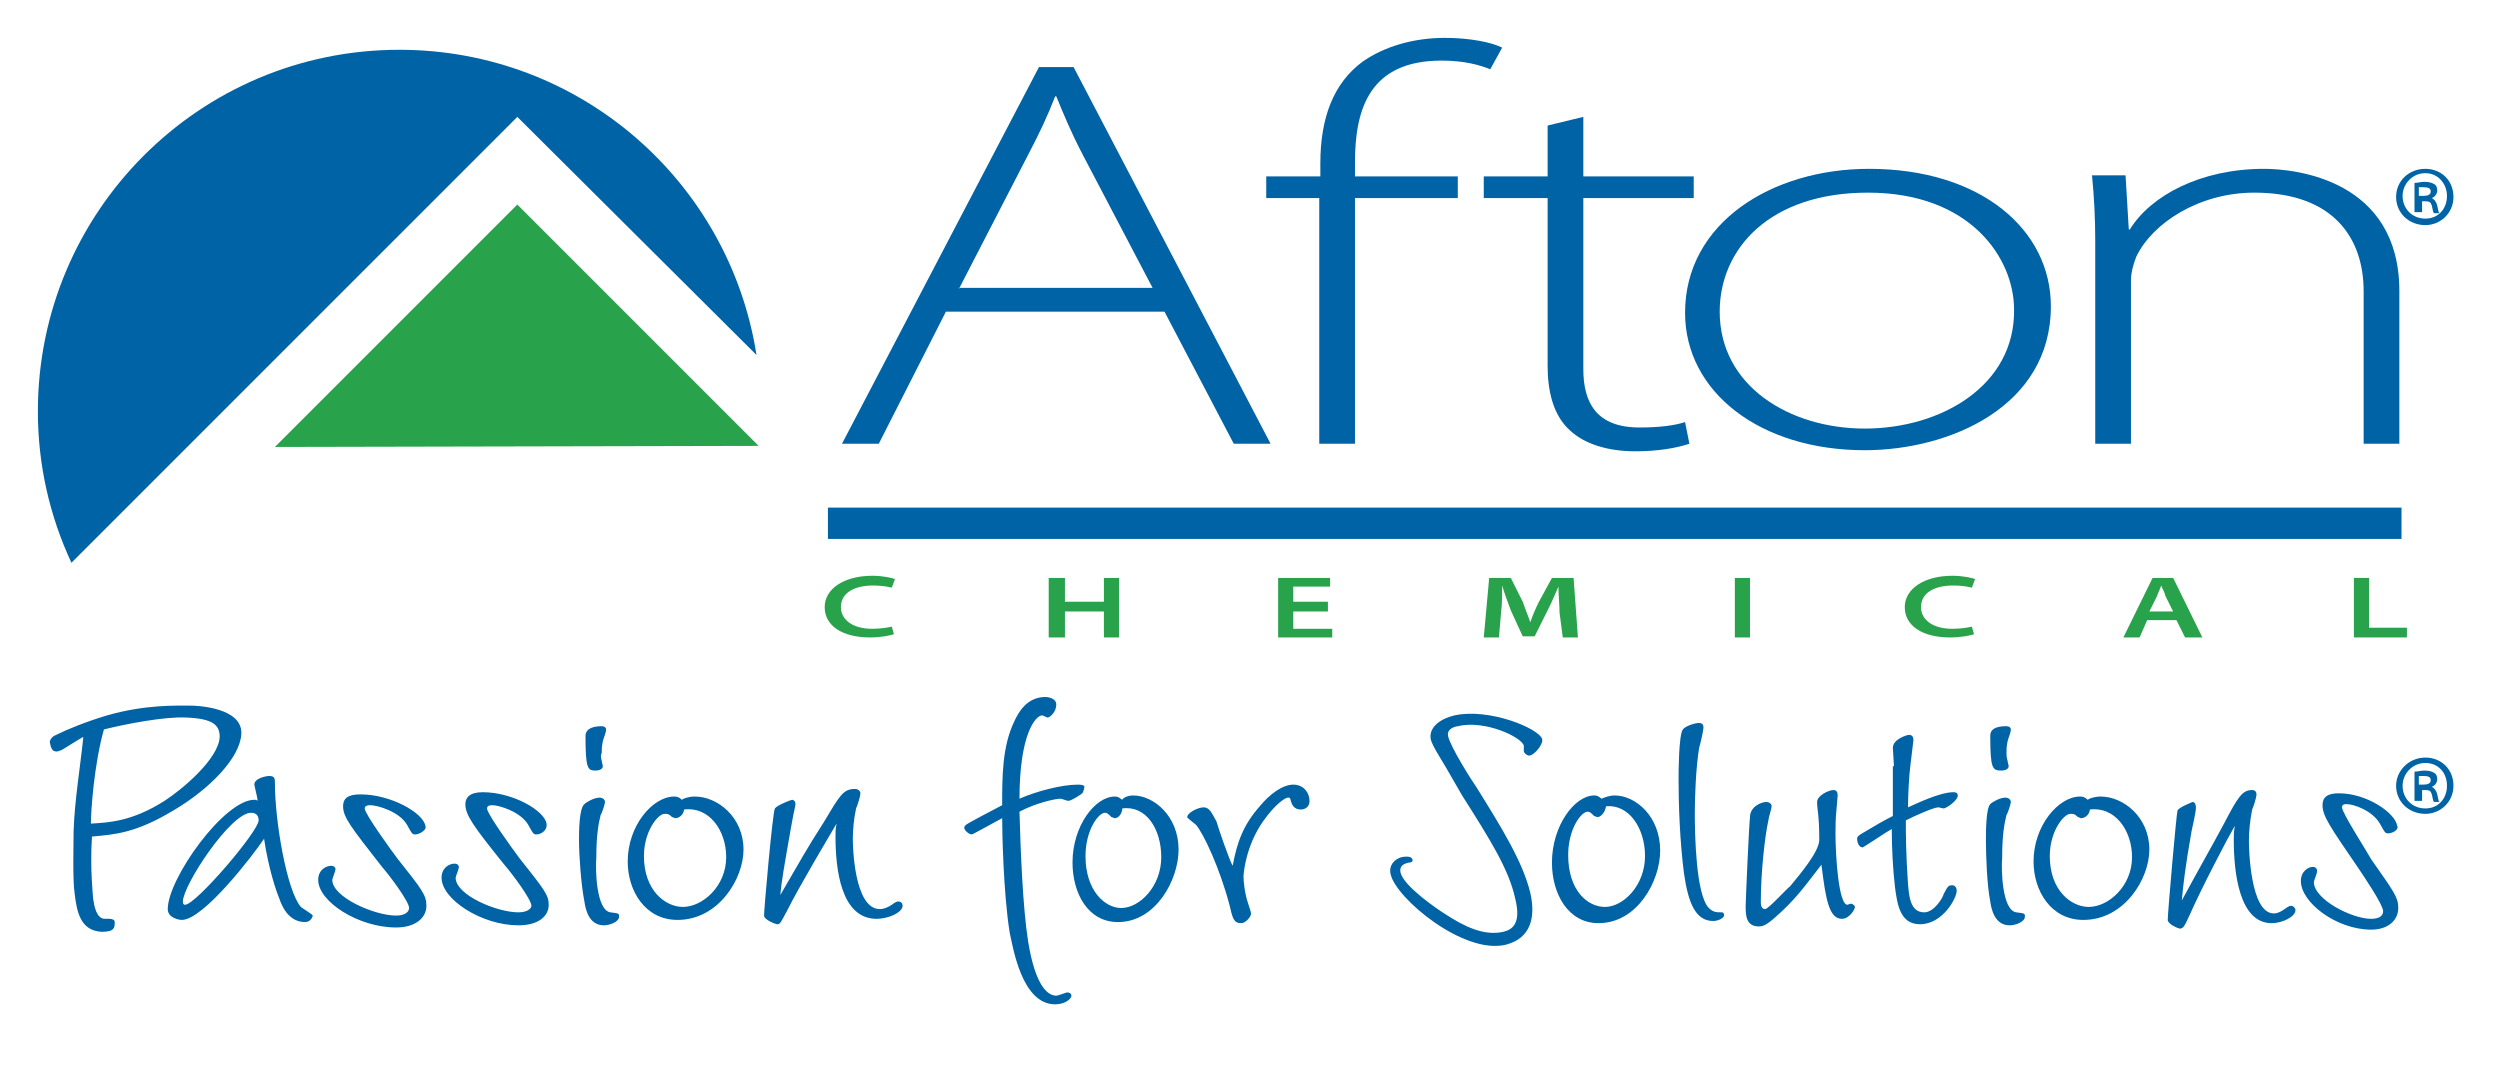 
<svg id="Layer_1" xmlns="http://www.w3.org/2000/svg" viewBox="0 0 231 99"><style>.Arched_x0020_Green{fill:url(#SVGID_1_);stroke:#FFFFFF;stroke-width:0.25;stroke-miterlimit:1;} .st0{fill-rule:evenodd;clip-rule:evenodd;fill:#0063A6;} .st1{fill:#0063A6;} .st2{fill:#28A34C;} .st3{fill-rule:evenodd;clip-rule:evenodd;fill:#28A34C;}</style><linearGradient id="SVGID_1_" gradientUnits="userSpaceOnUse" x1="-227" y1="394.281" x2="-226.293" y2="393.574"><stop offset="0" stop-color="#20AC4B"/><stop offset=".983" stop-color="#19361A"/></linearGradient><path class="st0" d="M107.6 28.8L114 41h3.4L99.2 6.2H96L77.8 41h3.4l6.2-12.2h20.2zm-19-2.1L95 14.3c1.1-2.1 1.8-3.6 2.5-5.4h.1c.7 1.7 1.3 3.2 2.5 5.5l6.4 12.2H88.6v.1z"/><path class="st1" d="M125.2 41V18.3h9.5v-2h-9.5V15c0-5 1.4-9.4 8-9.4 2.1 0 3.5.4 4.5.8l1.1-2c-1-.5-3-.9-5.3-.9-2.9 0-5.6.8-7.6 2.2-2.7 2-3.9 5.2-3.9 9.4v1.2h-5v2h4.9V41h3.3zM143 11.6v4.7h-5.9v2h5.9v15.5c0 2.3.5 4.6 2.1 6 1.3 1.2 3.4 1.9 6 1.9 2.1 0 3.8-.3 5-.7l-.4-2c-.9.3-2.3.5-4.2.5-4 0-5.2-2.3-5.2-5.4V18.3h10.2v-2h-10.2v-5.5l-3.3.8z"/><path class="st0" d="M172.3 41.6c7.8 0 17.2-4 17.2-13.3 0-7.1-6.5-12.7-16.8-12.7-9 0-17 5-17 13.3 0 7.3 6.9 12.7 16.6 12.7zm0-2c-6.9 0-13.4-3.9-13.4-10.8 0-5.8 4.6-11 13.7-11 9.5 0 13.5 6.1 13.5 10.8.1 7-6.7 11-13.8 11z"/><path class="st1" d="M193.6 41h3.3V25.9c0-.8.3-1.7.5-2.2 1.5-3.1 5.8-5.9 10.9-5.9 7.4 0 10.1 4.3 10.1 9.1V41h3.3V26.9c0-10.3-9.6-11.3-12.5-11.3-5.9 0-10.5 2.5-12.4 5.6h-.1l-.3-5h-3.1c.2 2 .3 4 .3 6V41zM76.5 46.9h145.4v2.9H76.5z"/><path class="st2" d="M82.4 57.9c-.4.1-1.1.2-1.8.2-1.9 0-2.9-.9-2.9-2 0-1.3 1.2-2 3-2 .7 0 1.3.1 1.7.2l.3-.8c-.3-.1-1.1-.3-2.1-.3-2.6 0-4.4 1.2-4.4 2.9s1.6 2.8 4.2 2.8c1.1 0 1.9-.2 2.2-.3l-.2-.7zM96.9 53.4v5.5h1.5v-2.4h3.6v2.4h1.4v-5.5H102v2.2h-3.6v-2.2h-1.5zM122.7 55.6h-3.2v-1.4h3.4v-.8h-4.8v5.5h5v-.8h-3.6v-1.6h3.2v-.9zM144.4 58.9h1.4l-.4-5.5h-2l-1.2 2.2c-.3.6-.6 1.3-.8 1.9-.2-.6-.5-1.3-.7-1.9l-1.1-2.2h-2l-.5 5.5h1.4l.2-2.3c.1-.8.1-1.7.1-2.5.2.7.5 1.5.8 2.3l1.1 2.4h1.1l1.2-2.4c.4-.8.7-1.5 1-2.2 0 .8.1 1.7.1 2.4l.3 2.3zM160.3 53.4v5.5h1.4v-5.5h-1.4zM182.2 57.9c-.4.1-1.1.2-1.8.2-1.9 0-2.9-.9-2.9-2 0-1.3 1.2-2 3-2 .7 0 1.3.1 1.7.2l.3-.8c-.3-.1-1.1-.3-2.1-.3-2.6 0-4.4 1.2-4.4 2.9s1.6 2.8 4.2 2.8c1.1 0 1.9-.2 2.2-.3l-.2-.7z"/><path class="st3" d="M201.1 57.3l.8 1.6h1.6l-2.7-5.5h-1.9l-2.7 5.5h1.5l.7-1.6h2.7zm-2.5-.8l.7-1.4c.1-.3.3-.7.4-1 .1.3.3.6.4 1l.7 1.4h-2.2z"/><path class="st2" d="M217.5 58.9h4.9V58h-3.5v-4.6h-1.4v5.5z"/><path class="st1" d="M3.5 38c0-18.4 14.9-33.4 33.4-33.4 16.7 0 30.5 12.2 33 28.2l-22.1-22L6.6 52c-2-4.3-3.1-9-3.1-14z"/><path class="st2" d="M70.1 41.2l-44.7.1 22.4-22.4 22.3 22.3z"/><path class="st1" d="M224.1 15.6c1.5 0 2.6 1.1 2.6 2.6s-1.2 2.6-2.6 2.6c-1.5 0-2.7-1.1-2.7-2.6s1.2-2.6 2.7-2.6zm0 .4c-1.2 0-2.1 1-2.1 2.1 0 1.2.9 2.1 2.1 2.1 1.2 0 2-.9 2-2.1 0-1.1-.8-2.1-2-2.1zm-.5 3.6h-.5v-2.7c.3 0 .6-.1.9-.1.5 0 .7.1.9.2.2.1.3.3.3.6s-.2.6-.5.7c.2.1.4.3.5.7.1.4.1.6.2.7h-.5c-.1-.1-.1-.3-.2-.7-.1-.3-.2-.4-.6-.4h-.3v1zm0-1.5h.3c.4 0 .7-.1.7-.4 0-.3-.2-.4-.7-.4h-.4v.8zM5.7 69.3c-.3.1-.4.2-.7.1-.3-.1-.4-.8-.4-.9.1-.3.3-.5.6-.6 1-.5 2.7-1.2 4.7-1.8 3.5-1 6.3-.9 7.7-.9.7 0 4.8.2 4.7 2.6-.1 2.2-2.9 5.1-6.3 7.1-3.5 2.1-5.4 2.2-7.5 2.4-.2 2.9.1 5.5.1 5.7.1.7.3 1.9 1.1 1.9h.4c.3 0 .5.1.5.3 0 .5 0 .9-1.2.9-2-.1-2.3-1.9-2.5-3.5-.2-1.4-.1-4.3-.1-5.8.1-2.9.6-5.8.9-8.7-.1 0-1.8 1.1-2 1.2zm9.5 4.7c1.7-1.1 5-3.9 5.1-5.9 0-1.1-.6-1.7-3.1-1.8-2-.1-5.6.6-7.6 1.1-.9 3.2-1.2 7.5-1.2 8.7 1.7-.1 3.8-.2 6.8-2.1zM23.5 72.5c0-.6 1.1-.8 1.4-.8.5 0 .5.3.5.6 0 3.6 1.1 10 2.4 11.5.1.1 1.1.7 1.1.8s-.2.6-.7.6c-1.6 0-2.2-1.6-2.4-2.2-.3-.7-1-2.8-1.4-5.5-1 1.5-5.6 7.5-7.6 7.5-.3 0-1.3-.2-1.3-1 0-2.8 5.2-10.1 8-10.1.1 0 .2 0 .3.1 0-.3-.3-1.4-.3-1.5zm-.3 2.6c-1.9 0-6.3 6.7-6.3 8.2 0 .1 0 .3.2.3 1 0 6.8-6.8 6.8-7.8 0-.4-.2-.7-.7-.7zM38.4 77.1c-.3 0-.3 0-.8-.9-.7-1.2-2.7-1.8-3.4-1.8-.1 0-.5 0-.5.3 0 .5 2.4 3.8 3 4.6 2.3 2.9 2.7 3.4 2.7 4.4 0 1.1-1 2-2.8 2-3.5 0-7.2-2.4-7.2-4.4 0-.9.7-1.3 1.2-1.3.3 0 .4.2.4.3 0 .2-.3.9-.3 1 0 1.6 3.9 3.3 5.9 3.3.9 0 1.2-.4 1.2-.7 0-.6-1.8-3-2.5-3.8-2.9-3.7-3.6-4.6-3.6-5.6 0-.7.4-1.1 1.6-1.1 2.8 0 5.8 1.7 6 2.9.2.4-.6.8-.9.8zM49.6 77.1c-.3 0-.3 0-.8-.9-.7-1.2-2.7-1.8-3.3-1.8-.1 0-.5 0-.5.3 0 .5 2.4 3.8 3 4.6 2.3 2.9 2.7 3.4 2.7 4.3 0 1.1-1 1.9-2.8 1.9-3.4 0-7.1-2.4-7.1-4.4 0-.9.7-1.3 1.2-1.3.3 0 .4.2.4.3 0 .2-.3.9-.3 1 0 1.6 3.8 3.2 5.8 3.2.9 0 1.2-.4 1.2-.6 0-.6-1.8-3-2.5-3.8-2.9-3.6-3.6-4.6-3.6-5.6 0-.6.4-1.1 1.6-1.1 2.8 0 5.7 1.7 5.9 2.9.1.7-.6 1-.9 1zM56.4 84.3c.8.1.8.1.8.4 0 .5-.9.8-1.4.8-1.4 0-1.7-1.5-1.8-2.2-.3-1.5-.5-4.2-.5-5.7 0-.7 0-2.9.5-3.3.2-.2.9-.6 1.4-.6.3 0 .5.2.5.4s-.3 1.1-.4 1.2c-.2.8-.4 1.9-.4 3.9-.1 1.2 0 4.9 1.3 5.1zm-.8-14c0 .1.1.4.1.5 0 .2-.2.4-.7.4-.7 0-.9-.2-.9-3.2 0-.5.4-.9 1.5-.9.2 0 .4.1.4.3 0 .3-.2.7-.3 1.1-.1.5-.1.7-.1 1.1-.1.1-.1.4 0 .7zM64.2 73.6c2.1 0 4.5 1.9 4.5 4.9 0 2.7-2.3 6.5-6.1 6.5-3 0-4.6-2.7-4.6-5.4 0-3.3 2.3-6 4.3-6 .4 0 .6.2.7.3.1-.1.6-.3 1.2-.3zm-1.8 2c-.1 0-.2-.1-.3-.1-.3-.3-.4-.3-.7-.3-.6 0-1.9 1.6-1.9 3.9 0 3.2 2 4.7 3.6 4.7 1.8 0 4-1.9 4-4.6 0-2.5-1.6-4.7-3.9-4.4 0 .4-.4.8-.8.8zM76.1 76c1.5-2.5 1.8-3.1 2.9-3.1.3 0 .5.2.5.4 0 .3-.3 1.2-.4 1.4-.2.9-.3 2-.3 2.8 0 .6.1 6.5 2.5 6.5.4 0 .8-.2 1.1-.4.4-.3.5-.3.6-.3.3 0 .4.2.4.4 0 .6-1.3 1.2-2.4 1.2-3.3 0-3.8-4.6-3.8-7.6 0-.5 0-.7.1-1.2-.7 1.2-3.4 5.7-4.6 8.1-.6 1.1-.6 1.2-.9 1.2-.1 0-1.2-.4-1.2-.8 0-.7.8-9.6 1-9.9.2-.3 1.5-.8 1.6-.8.1 0 .3.1.3.4 0 .2-.1.4-.4 2.1-.6 3.4-.9 5.1-1 6.3 1.8-3.1 2.4-4.2 4-6.7zM186.3 84.3c.8.1.8.1.8.4 0 .5-.9.8-1.4.8-1.4 0-1.7-1.5-1.8-2.2-.3-1.5-.4-4.2-.4-5.7 0-.7 0-2.9.4-3.3.2-.2.9-.6 1.4-.6.3 0 .5.2.5.4s-.3 1.1-.4 1.2c-.2.8-.4 1.9-.4 3.9-.1 1.2 0 4.9 1.3 5.1zm-.8-14c0 .1.1.4.1.5 0 .2-.2.4-.7.4-.8 0-1-.2-1-3.2 0-.5.3-.9 1.5-.9.2 0 .4.1.4.3 0 .3-.2.7-.3 1.1-.1.5-.1.7-.1 1.1 0 .1 0 .4.1.7zM194.1 73.6c2.1 0 4.5 1.9 4.5 4.9 0 2.7-2.3 6.5-6.1 6.5-3 0-4.6-2.7-4.6-5.4 0-3.3 2.3-6 4.3-6 .4 0 .6.2.7.3.1-.1.6-.3 1.2-.3zm-1.8 2c-.1 0-.2-.1-.3-.1-.3-.3-.4-.3-.7-.3-.6 0-1.9 1.6-1.9 3.9 0 3.2 2 4.7 3.6 4.7 1.8 0 4-1.9 4-4.6 0-2.5-1.6-4.7-3.9-4.4 0 .4-.4.8-.8.8zM99.6 72.5c.1 0 .6 0 .6.2 0 .1-.1.5-.2.6-.1.1-1 .7-1.3.7-.1 0-.6-.2-.7-.2-.5 0-2.3.4-3.8 1.2.1 3.6.3 8.8.8 12 .7 4.3 1.9 5 2.6 5 .2 0 .9-.3 1-.3.2 0 .4.1.4.3 0 .3-.6.8-1.5.8-3.1 0-3.9-5.3-4.2-6.6-.6-3.7-.7-9.5-.7-10.6-.4.2-2.7 1.5-2.8 1.5-.3 0-.7-.4-.7-.6 0-.3.1-.3 3.5-2.1 0-2.6 0-5.4 1.1-7.7.4-.9 1.2-2.3 2.9-2.3.2 0 1 .1 1 .7 0 .7-.6 1.2-.8 1.2-.1 0-.4-.2-.5-.2-.6 0-2.1 1.7-2.1 7.7 1.6-.7 3.9-1.3 5.4-1.3z"/><path class="st1" d="M104.7 73.5c1.9 0 4.2 1.9 4.2 5 0 2.8-2.1 6.7-5.6 6.7-2.8 0-4.2-2.7-4.2-5.5 0-3.4 2.1-6.1 3.9-6.1.4 0 .5.2.7.3 0-.1.4-.4 1-.4zm-1.7 2.1c-.1 0-.2-.1-.3-.1-.3-.3-.4-.4-.6-.4-.6 0-1.8 1.6-1.8 4 0 3.2 1.8 4.8 3.3 4.8 1.7 0 3.7-2 3.7-4.7 0-2.6-1.4-4.8-3.6-4.5 0 .4-.3.9-.7.9zM116.4 74.5c.9-1.1 2.1-2 3.1-2s1.5.8 1.5 1.5-.6.8-.8.8c-.6 0-.8-.4-.9-.7-.1-.4-.1-.4-.3-.4-.2 0-1.1.5-2.3 2.2-1.6 2.3-1.8 4.8-1.8 5.1 0 .4.1 1.5.4 2.4 0 0 .3.9.3 1 0 .3-.5.9-.9.9-.7 0-.8-.4-1.1-1.7-.9-3.4-2.4-6.6-3.1-7.4-.1-.1-.8-.6-.8-.7 0-.4 1-.9 1.5-.9.6 0 .8.6 1.2 1.3.2.7 1.2 3.6 1.5 4.1.4-2.2 1-3.8 2.5-5.5zM133.6 70.9c-.6-1-1.3-2.1-1.4-2.6-.2-1.1.9-1.9 2.2-2.2 3.2-.7 7.8 1.2 8.1 2.2.1.5-.7 1.4-1.1 1.5-.2.1-.6-.2-.6-.4v-.5c-.2-.8-3.6-2.4-6.1-1.8-.6.1-1 .4-.9.9.2 1 2.3 4.3 2.6 4.7 2.3 3.7 4.3 6.9 5 9.8.5 2.2.1 4.2-2.3 4.8-3.9.9-10.1-4.3-10.6-6.5-.2-.8.3-1.4 1-1.6 0 0 .9-.2 1 .2.1.2-.1.3-.3.3-.5.1-.9.3-.8.9.3 1.3 3.4 3.4 4.2 3.9 1.7 1.1 3.5 2 5.3 1.6.8-.2 1.7-.7 1.1-3.1-.6-2.7-2.3-5.4-4.9-9.5l-1.5-2.6zM149.2 73.5c1.9 0 4.2 1.9 4.2 5.1 0 2.8-2.1 6.7-5.7 6.7-2.8 0-4.3-2.7-4.3-5.6 0-3.4 2.1-6.2 3.9-6.2.4 0 .5.2.7.3.2-.1.7-.3 1.2-.3zm-1.6 2c-.1 0-.2-.1-.3-.1-.3-.3-.4-.4-.6-.4-.6 0-1.8 1.6-1.8 4 0 3.3 1.8 4.8 3.4 4.8 1.7 0 3.7-2 3.7-4.7 0-2.6-1.5-4.8-3.6-4.6-.1.6-.5 1-.8 1zM158.3 85.1c-1.6 0-2.3-1.6-2.7-4.4-.4-3.1-.5-6.5-.5-8.7 0-.4 0-4.1.4-4.6.2-.3 1.1-.6 1.5-.6.2 0 .4.1.4.4 0 .3-.3 1.6-.4 1.9-.3 1.8-.4 4.6-.4 6 0 2 .1 7.6 1.3 8.8.4.4.7.4 1.2.4.2 0 .2.2.2.3 0 .2-.5.5-1 .5zM171 83.5c.2 0 .4.2.4.3 0 .2-.5 1.1-1.2 1.1-1.2 0-1.5-1.8-1.9-5-1.7 2.2-2.4 3.2-4.2 4.8-.9.8-1.2.9-1.6.9-1.2 0-1.2-1.1-1.2-1.9 0-.4.3-7.4.4-8.2 0-1 1.1-1.4 1.5-1.4.3 0 .5.2.5.4s-.3 1.1-.3 1.3c-.3 1.3-.7 4.7-.7 7.5 0 .2 0 .7.4.7.3 0 2.1-2 2.3-2.1.9-1.1 2.7-3.2 2.7-4.3 0-2.4-.2-2.7-.2-3.5 0-.6 1.1-1.1 1.5-1.1.3 0 .4.2.4.5 0 .2-.1 1-.1 1.2-.1 1-.1 1.6-.1 2.3 0 2.2.3 6.6 1.1 6.6l.3-.1zM175 70.8c0-.3-.1-1.5-.1-1.7 0-.8 1.3-1.2 1.5-1.2.4 0 .4.4.4.5l-.3 2.5c-.1.8-.2 2.6-.2 3.7.7-.3 2.9-1.4 4.2-1.4.1 0 .4 0 .4.3 0 .5-1.1 1.2-1.3 1.2-.1 0-.4-.1-.5-.1-.4 0-2 .7-3 1.2 0 1.2 0 3 .2 5.9.1 1.1.2 2.6 1.5 2.6.9 0 1.7-1.3 1.8-1.7.4-.8.5-.8.8-.8.3 0 .4.3.4.5 0 .7-1.3 3.1-3.4 3.1-1.9 0-2.1-2-2.3-3.4-.2-1.7-.3-3.7-.3-5.4-.4.2-2.6 1.7-2.7 1.7-.3 0-.5-.4-.5-.8 0-.1 0-.2.3-.4 1.5-.9 2.2-1.3 3-1.7v-4.6zM205.5 76.1c1.3-2.5 1.7-3.1 2.6-3.1.3 0 .4.2.4.4 0 .3-.3 1.2-.4 1.4-.2 1-.3 2-.3 2.9 0 .6.1 6.7 2.3 6.7.4 0 .7-.2 1-.4.4-.3.5-.3.6-.3.2 0 .4.2.4.4 0 .6-1.2 1.2-2.2 1.2-3 0-3.5-4.7-3.5-7.7 0-.5 0-.7.1-1.3-.7 1.2-3.1 5.8-4.2 8.3-.5 1.1-.6 1.2-.9 1.2-.1 0-1.1-.4-1.1-.8 0-.7.8-9.8.9-10.1.1-.3 1.4-.8 1.4-.8.1 0 .3.1.3.5 0 .2 0 .4-.4 2.2-.6 3.4-.8 5.2-.9 6.4 1.9-3.5 2.5-4.5 3.9-7.1zM220.7 77c-.3 0-.3 0-.8-.9-.7-1.2-2.4-1.8-3.1-1.8-.1 0-.4 0-.4.3 0 .5 2.2 3.9 2.7 4.8 2.1 3 2.5 3.5 2.5 4.5 0 1.1-.9 2-2.5 2-3.2 0-6.5-2.5-6.5-4.5 0-.9.7-1.3 1.1-1.3.3 0 .4.2.4.4s-.3.9-.3 1c0 1.6 3.5 3.4 5.3 3.4.9 0 1.1-.4 1.1-.7 0-.6-1.7-3.1-2.3-4-2.6-3.8-3.3-4.8-3.3-5.8 0-.7.4-1.1 1.5-1.1 2.6 0 5.2 1.8 5.4 3 .2.4-.5.7-.8.7z"/><g><path class="st1" d="M224.1 70c1.5 0 2.6 1.1 2.6 2.6s-1.2 2.6-2.6 2.6c-1.5 0-2.7-1.1-2.7-2.6 0-1.4 1.2-2.6 2.7-2.6zm0 .5c-1.2 0-2.1 1-2.1 2.1 0 1.2.9 2.1 2.1 2.1 1.2 0 2-.9 2-2.1 0-1.2-.8-2.1-2-2.1zm-.5 3.5h-.5v-2.7c.3 0 .6-.1.9-.1.5 0 .7.1.9.2.2.1.3.3.3.6s-.2.6-.5.7c.2.1.4.3.5.7.1.4.1.6.2.7h-.5c-.1-.1-.1-.3-.2-.7-.1-.3-.2-.4-.6-.4h-.3v1zm0-1.5h.3c.4 0 .7-.1.7-.4 0-.3-.2-.4-.7-.4h-.4v.8z"/></g></svg>